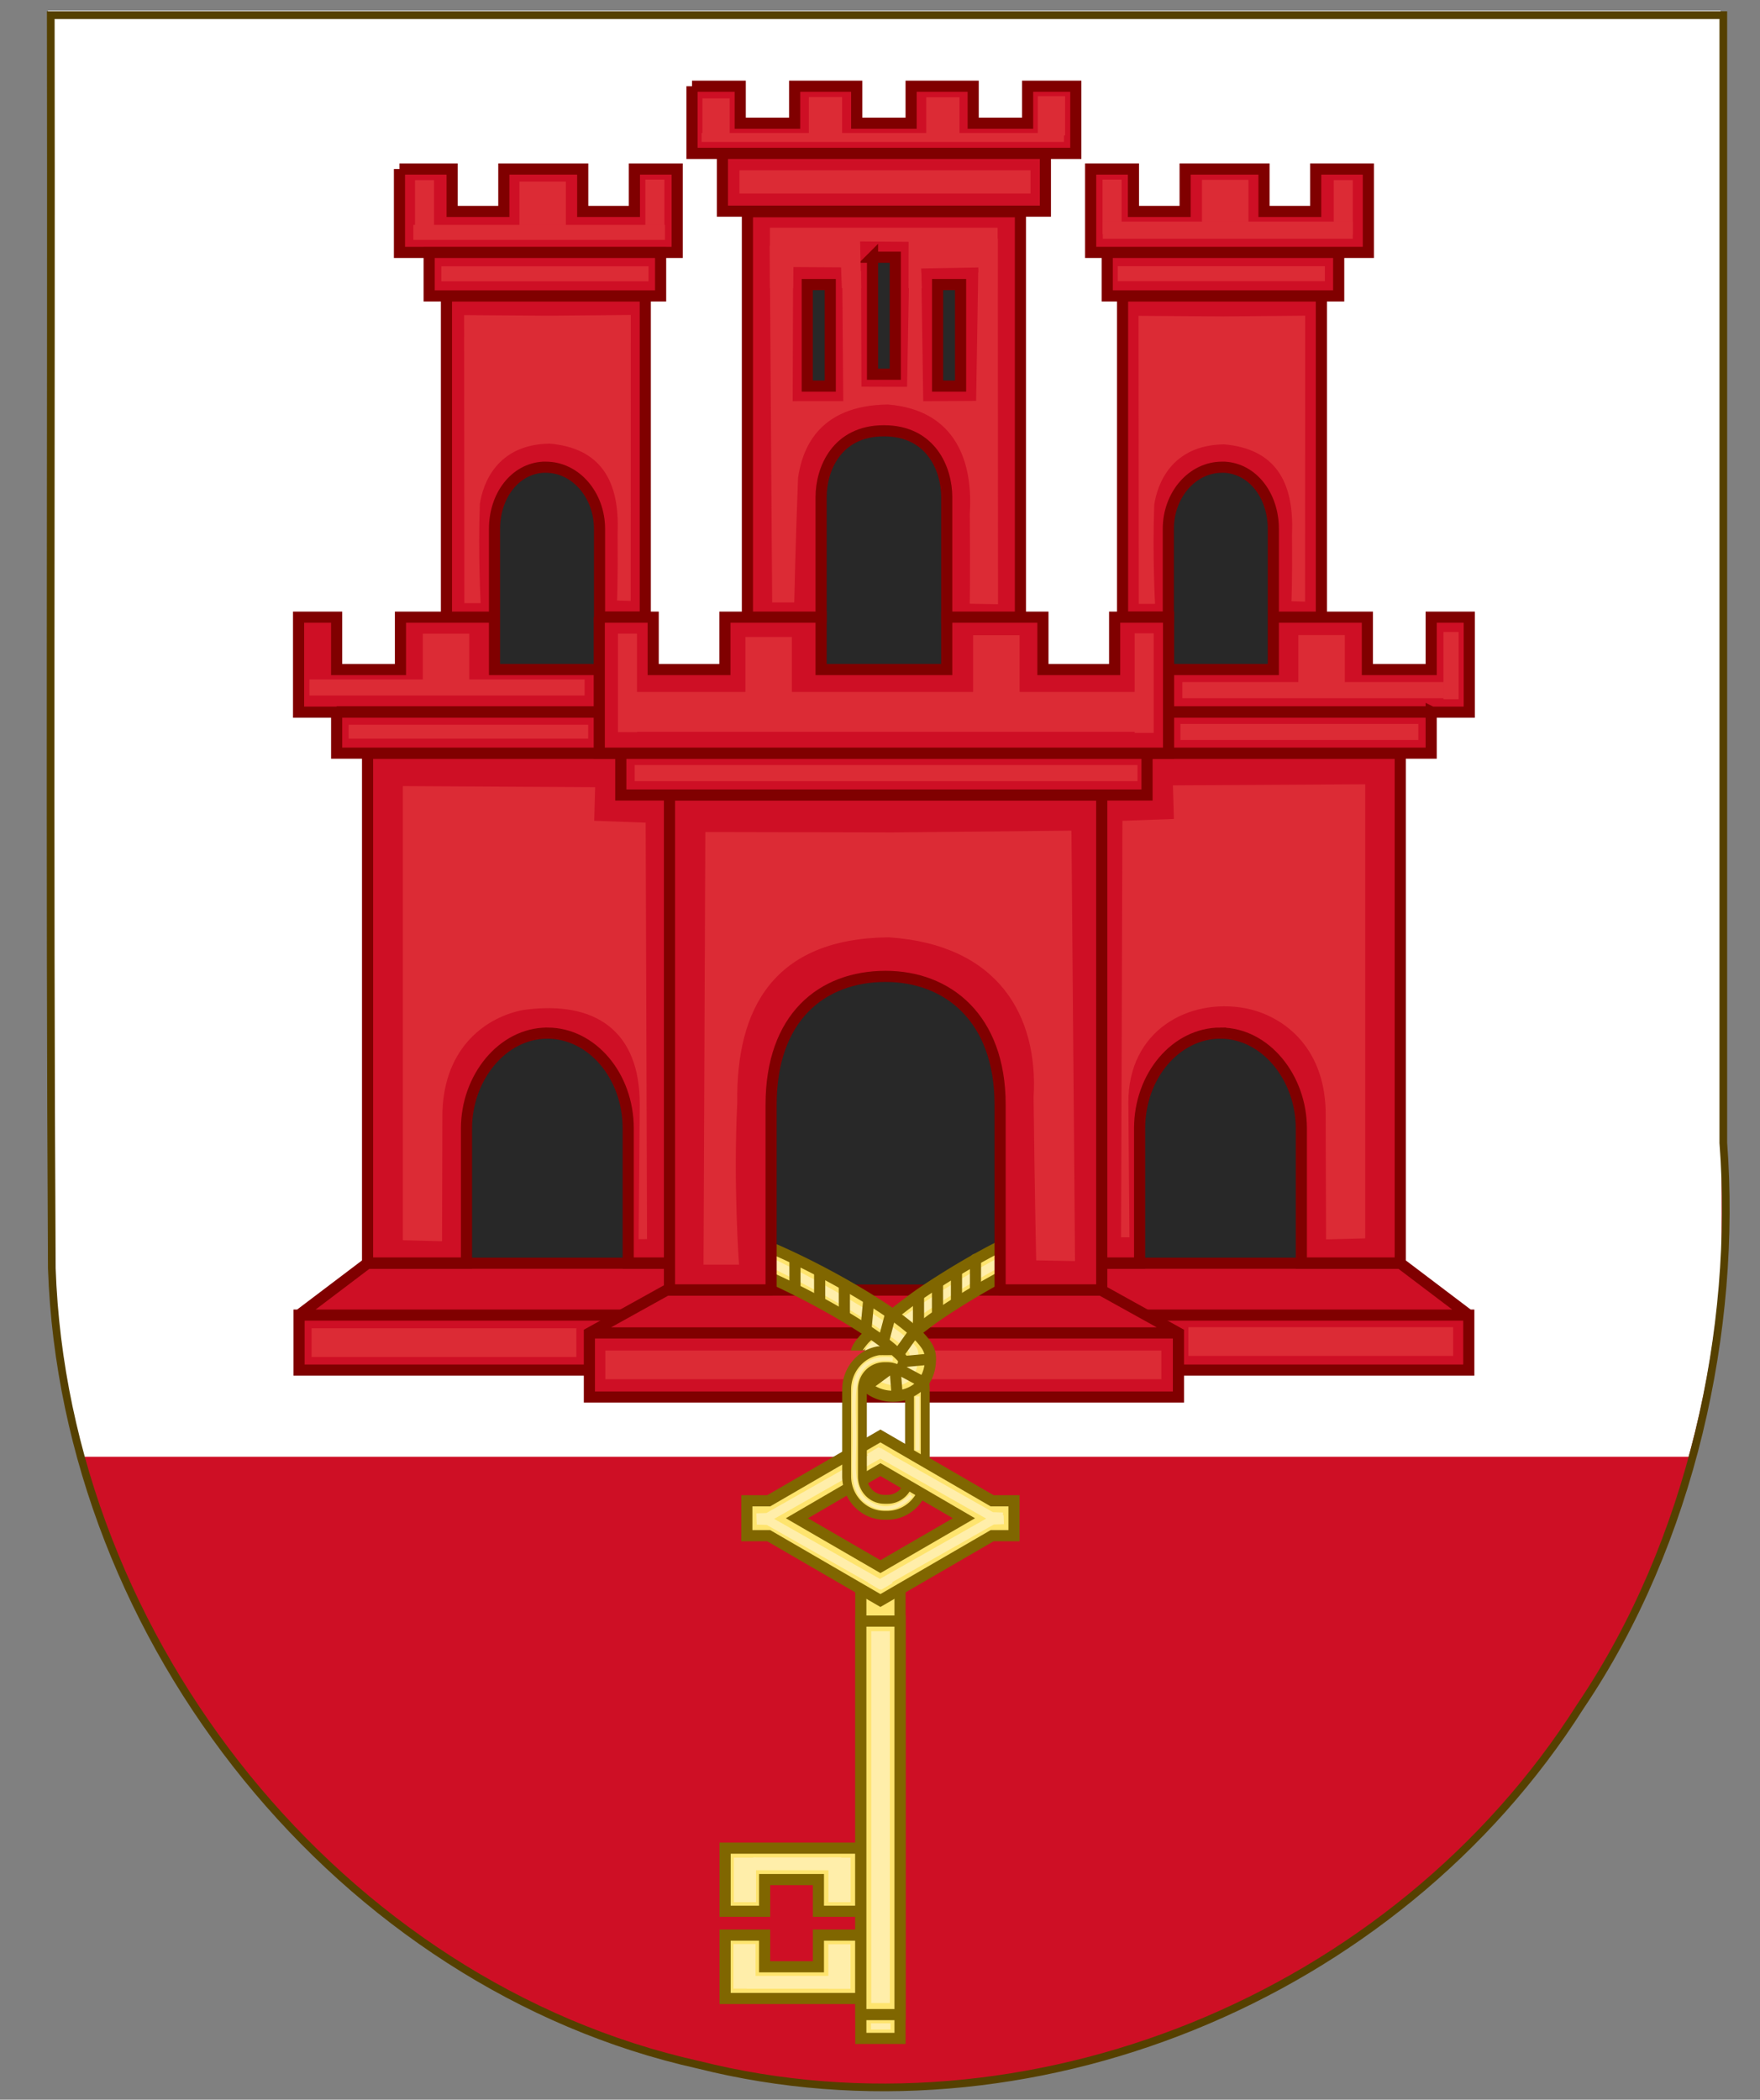 <svg xmlns="http://www.w3.org/2000/svg" xmlns:xlink="http://www.w3.org/1999/xlink" version="1.0" width="510.935" height="609.35"><rect width="100%" height="100%" fill="#808080" stroke="none"/><defs><pattern patternTransform="matrix(1.027 0 0 1.09 -489.788 432.92)" id="G" xlink:href="#i"/><pattern patternTransform="matrix(1.162 0 0 1.039 -232.334 603.935)" id="i" xlink:href="#j"/><pattern patternTransform="matrix(1.162 0 0 1.039 -455.897 555.185)" id="k" xlink:href="#l"/><pattern patternTransform="matrix(1.162 0 0 1.039 -455.897 555.185)" id="j" xlink:href="#m"/><pattern patternTransform="matrix(1.083 0 0 .968 129.48 743.151)" id="p" xlink:href="#l"/><pattern patternTransform="matrix(.504 0 0 .469 241.378 483.619)" id="o" xlink:href="#q"/><pattern patternTransform="matrix(1.083 0 0 .968 129.48 743.151)" id="n" xlink:href="#m"/><pattern patternTransform="matrix(1.172 0 0 1.126 -181.688 717.86)" id="s" xlink:href="#r"/><pattern patternTransform="matrix(.992 0 0 .886 357.582 645.774)" id="t" xlink:href="#s"/><pattern patternTransform="matrix(.992 0 0 .886 -495.78 797.724)" id="m" xlink:href="#t"/><pattern patternTransform="translate(-60.653 415.975) scale(.545)" id="v" xlink:href="#r"/><pattern patternTransform="matrix(.461 0 0 .429 460 408.229)" id="w" xlink:href="#v"/><pattern patternTransform="matrix(.461 0 0 .429 -393.361 560.18)" id="q" xlink:href="#w"/><pattern patternTransform="matrix(1.172 0 0 1.126 -181.688 717.86)" id="x" xlink:href="#r"/><pattern patternTransform="matrix(.992 0 0 .886 357.582 645.774)" id="y" xlink:href="#x"/><pattern patternTransform="matrix(.992 0 0 .886 -495.78 797.724)" id="l" xlink:href="#y"/><pattern patternTransform="matrix(1.116 0 0 1.112 429.058 369.727)" id="A" xlink:href="#z"/><pattern patternTransform="matrix(1.116 0 0 1.112 430.115 369.727)" id="B" xlink:href="#A"/><pattern id="r" patternTransform="translate(-60.653 415.975)" height="33.151" width="71.524" patternUnits="userSpaceOnUse"><g style="fill:#e9b703;fill-opacity:1"><path style="fill:#e9b703;fill-opacity:1;stroke:none" d="M-538.751 372.795h66.355v30.882h-66.355z" transform="translate(578.627 -400.185) scale(1.073)"/><path style="fill:#e9b703;fill-opacity:1;stroke:none" d="M-538.751 372.795h66.355v30.882h-66.355z" transform="translate(578.627 -400.185) scale(1.073)"/><path style="fill:#e9b703;fill-opacity:1;fill-rule:nonzero;stroke:#000;stroke-width:.401;stroke-linecap:square;stroke-linejoin:miter;marker-start:none;stroke-miterlimit:4;stroke-dasharray:none;stroke-opacity:1;display:inline" d="m-537.022 372.995 64.01.142-.018 29.951-64.01-.142.018-29.95z" transform="translate(578.627 -400.185) scale(1.073)"/><path style="fill:#e9b703;fill-opacity:1;fill-rule:nonzero;stroke:#000;stroke-width:.3;stroke-linecap:square;stroke-linejoin:miter;marker-start:none;stroke-miterlimit:4;stroke-dasharray:none;stroke-opacity:1;display:inline" d="m-538.49 403.447.017-15.96 32.76.037-.018 15.96" transform="translate(578.627 -400.185) scale(1.073)"/><path style="fill:#e9b703;fill-opacity:1;fill-rule:nonzero;stroke:#000;stroke-width:.3;stroke-linecap:square;stroke-linejoin:miter;marker-start:none;stroke-miterlimit:4;stroke-dasharray:none;stroke-opacity:1;display:inline" d="m-505.728 403.49.018-15.895 32.953.037-.019 15.895" transform="translate(578.627 -400.185) scale(1.073)"/><path style="fill:#e9b703;fill-opacity:1;fill-rule:nonzero;stroke:#000;stroke-width:.311;stroke-linecap:square;stroke-linejoin:miter;marker-start:none;stroke-miterlimit:4;stroke-dasharray:none;stroke-opacity:1;display:inline" d="m-523.063 372.97 35.193.036-.02 15.95-35.193-.037.02-15.95z" transform="translate(578.627 -400.185) scale(1.073)"/><path style="fill:#e9b703;fill-opacity:1;fill-rule:nonzero;stroke:#000;stroke-width:.3;stroke-linecap:square;stroke-linejoin:miter;marker-start:none;stroke-miterlimit:4;stroke-dasharray:none;stroke-opacity:1;display:inline" d="m-472.563 388.98-15.96-.018.018-15.96 15.96.018" transform="translate(578.627 -400.185) scale(1.073)"/><path style="fill:#e9b703;fill-opacity:1;fill-rule:nonzero;stroke:#000;stroke-width:.303;stroke-linecap:square;stroke-linejoin:miter;marker-start:none;stroke-miterlimit:4;stroke-dasharray:none;stroke-opacity:1;display:inline" d="m-538.854 372.947 16.23.017-.018 15.958-16.23-.018" transform="translate(578.627 -400.185) scale(1.073)"/></g></pattern><pattern patternTransform="matrix(.772 0 0 .826 -117.457 430.932)" id="C" xlink:href="#r"/><pattern patternTransform="matrix(.653 0 0 .65 411.933 419.999)" id="D" xlink:href="#C"/><pattern patternTransform="matrix(.696 0 0 .693 423.268 425.359)" id="u" xlink:href="#D"/><pattern patternTransform="matrix(1.116 0 0 1.112 625.607 369.727)" id="z" xlink:href="#u"/><pattern patternTransform="matrix(1.116 0 0 1.112 626.664 369.727)" id="E" xlink:href="#z"/><pattern xlink:href="#M" id="ak" patternTransform="matrix(1.027 0 0 1.09 -489.788 432.92)"/><pattern xlink:href="#N" id="M" patternTransform="matrix(1.162 0 0 1.039 -232.334 603.935)"/><pattern xlink:href="#P" id="O" patternTransform="matrix(1.162 0 0 1.039 -455.897 555.185)"/><pattern xlink:href="#Q" id="N" patternTransform="matrix(1.162 0 0 1.039 -455.897 555.185)"/><pattern xlink:href="#P" id="T" patternTransform="matrix(1.083 0 0 .968 129.48 743.151)"/><pattern xlink:href="#U" id="S" patternTransform="matrix(.504 0 0 .469 241.378 483.619)"/><pattern xlink:href="#Q" id="R" patternTransform="matrix(1.083 0 0 .968 129.48 743.151)"/><pattern xlink:href="#V" id="W" patternTransform="matrix(1.172 0 0 1.126 -181.688 717.86)"/><pattern xlink:href="#W" id="X" patternTransform="matrix(.992 0 0 .886 357.582 645.774)"/><pattern xlink:href="#X" id="Q" patternTransform="matrix(.992 0 0 .886 -495.78 797.724)"/><pattern xlink:href="#V" id="Z" patternTransform="translate(-60.653 415.975) scale(.545)"/><pattern xlink:href="#Z" id="aa" patternTransform="matrix(.461 0 0 .429 460 408.229)"/><pattern xlink:href="#aa" id="U" patternTransform="matrix(.461 0 0 .429 -393.361 560.18)"/><pattern xlink:href="#V" id="ab" patternTransform="matrix(1.172 0 0 1.126 -181.688 717.86)"/><pattern xlink:href="#ab" id="ac" patternTransform="matrix(.992 0 0 .886 357.582 645.774)"/><pattern xlink:href="#ac" id="P" patternTransform="matrix(.992 0 0 .886 -495.78 797.724)"/><pattern xlink:href="#ad" id="ae" patternTransform="matrix(1.116 0 0 1.112 429.058 369.727)"/><pattern xlink:href="#ae" id="af" patternTransform="matrix(1.116 0 0 1.112 430.115 369.727)"/><pattern patternUnits="userSpaceOnUse" width="71.524" height="33.151" patternTransform="translate(-60.653 415.975)" id="V"><g style="fill:#e9b703;fill-opacity:1"><path style="fill:#e9b703;fill-opacity:1;stroke:none" d="M-538.751 372.795h66.355v30.882h-66.355z" transform="translate(578.627 -400.185) scale(1.073)"/><path style="fill:#e9b703;fill-opacity:1;stroke:none" d="M-538.751 372.795h66.355v30.882h-66.355z" transform="translate(578.627 -400.185) scale(1.073)"/><path d="m-537.022 372.995 64.01.142-.018 29.951-64.01-.142.018-29.95z" style="fill:#e9b703;fill-opacity:1;fill-rule:nonzero;stroke:#000;stroke-width:.401;stroke-linecap:square;stroke-linejoin:miter;marker-start:none;stroke-miterlimit:4;stroke-dasharray:none;stroke-opacity:1;display:inline" transform="translate(578.627 -400.185) scale(1.073)"/><path d="m-538.49 403.447.017-15.96 32.76.037-.018 15.96" style="fill:#e9b703;fill-opacity:1;fill-rule:nonzero;stroke:#000;stroke-width:.3;stroke-linecap:square;stroke-linejoin:miter;marker-start:none;stroke-miterlimit:4;stroke-dasharray:none;stroke-opacity:1;display:inline" transform="translate(578.627 -400.185) scale(1.073)"/><path d="m-505.728 403.49.018-15.895 32.953.037-.019 15.895" style="fill:#e9b703;fill-opacity:1;fill-rule:nonzero;stroke:#000;stroke-width:.3;stroke-linecap:square;stroke-linejoin:miter;marker-start:none;stroke-miterlimit:4;stroke-dasharray:none;stroke-opacity:1;display:inline" transform="translate(578.627 -400.185) scale(1.073)"/><path d="m-523.063 372.97 35.193.036-.02 15.95-35.193-.037.02-15.95z" style="fill:#e9b703;fill-opacity:1;fill-rule:nonzero;stroke:#000;stroke-width:.311;stroke-linecap:square;stroke-linejoin:miter;marker-start:none;stroke-miterlimit:4;stroke-dasharray:none;stroke-opacity:1;display:inline" transform="translate(578.627 -400.185) scale(1.073)"/><path d="m-472.563 388.98-15.96-.018.018-15.96 15.96.018" style="fill:#e9b703;fill-opacity:1;fill-rule:nonzero;stroke:#000;stroke-width:.3;stroke-linecap:square;stroke-linejoin:miter;marker-start:none;stroke-miterlimit:4;stroke-dasharray:none;stroke-opacity:1;display:inline" transform="translate(578.627 -400.185) scale(1.073)"/><path d="m-538.854 372.947 16.23.017-.018 15.958-16.23-.018" style="fill:#e9b703;fill-opacity:1;fill-rule:nonzero;stroke:#000;stroke-width:.303;stroke-linecap:square;stroke-linejoin:miter;marker-start:none;stroke-miterlimit:4;stroke-dasharray:none;stroke-opacity:1;display:inline" transform="translate(578.627 -400.185) scale(1.073)"/></g></pattern><pattern xlink:href="#V" id="ag" patternTransform="matrix(.772 0 0 .826 -117.457 430.932)"/><pattern xlink:href="#ag" id="ah" patternTransform="matrix(.653 0 0 .65 411.933 419.999)"/><pattern xlink:href="#ah" id="Y" patternTransform="matrix(.696 0 0 .693 423.268 425.359)"/><pattern xlink:href="#Y" id="ad" patternTransform="matrix(1.116 0 0 1.112 625.607 369.727)"/><pattern xlink:href="#ad" id="ai" patternTransform="matrix(1.116 0 0 1.112 626.664 369.727)"/><linearGradient id="a"><stop style="stop-color:#403800;stop-opacity:1" offset="0"/><stop style="stop-color:#c8af00;stop-opacity:1" offset=".5"/><stop style="stop-color:#403900;stop-opacity:1" offset="1"/></linearGradient><linearGradient id="b"><stop style="stop-color:#776201;stop-opacity:1" offset="0"/><stop style="stop-color:#eac102;stop-opacity:1" offset=".5"/><stop style="stop-color:#776201;stop-opacity:1" offset="1"/></linearGradient><linearGradient id="c"><stop style="stop-color:#5d070b;stop-opacity:1" offset="0"/><stop style="stop-color:#ed1c24;stop-opacity:1" offset=".5"/><stop style="stop-color:#5d070a;stop-opacity:1" offset="1"/></linearGradient><linearGradient id="g"><stop style="stop-color:#ed1c24;stop-opacity:1" offset="0"/><stop style="stop-color:#fab8bb;stop-opacity:1" offset="1"/></linearGradient><linearGradient id="e"><stop style="stop-color:#666;stop-opacity:1" offset="0"/><stop style="stop-color:#dbdbdb;stop-opacity:1" offset="1"/></linearGradient><linearGradient id="f"><stop style="stop-color:#afafaf;stop-opacity:1" offset="0"/><stop style="stop-color:#d7d7d7;stop-opacity:1" offset=".5"/><stop style="stop-color:#afafaf;stop-opacity:1" offset="1"/></linearGradient><linearGradient id="d"><stop style="stop-color:#ffe981;stop-opacity:1" offset="0"/><stop style="stop-color:#eac102;stop-opacity:1" offset=".605"/><stop style="stop-color:#bd9c00;stop-opacity:1" offset="1"/></linearGradient><linearGradient id="h"><stop style="stop-color:#ffe981;stop-opacity:1" offset="0"/><stop style="stop-color:#eac102;stop-opacity:1" offset=".605"/><stop style="stop-color:#bd9c00;stop-opacity:1" offset="1"/></linearGradient><linearGradient id="F"><stop style="stop-color:#5d070b;stop-opacity:1" offset="0"/><stop style="stop-color:#ed1c24;stop-opacity:1" offset=".5"/><stop style="stop-color:#5d070a;stop-opacity:1" offset="1"/></linearGradient><linearGradient id="K"><stop style="stop-color:#ed1c24;stop-opacity:1" offset="0"/><stop style="stop-color:#fab8bb;stop-opacity:1" offset="1"/></linearGradient><linearGradient id="I"><stop style="stop-color:#666;stop-opacity:1" offset="0"/><stop style="stop-color:#dbdbdb;stop-opacity:1" offset="1"/></linearGradient><linearGradient id="J"><stop style="stop-color:#afafaf;stop-opacity:1" offset="0"/><stop style="stop-color:#d7d7d7;stop-opacity:1" offset=".5"/><stop style="stop-color:#afafaf;stop-opacity:1" offset="1"/></linearGradient><linearGradient id="H"><stop style="stop-color:#ffe981;stop-opacity:1" offset="0"/><stop style="stop-color:#eac102;stop-opacity:1" offset=".605"/><stop style="stop-color:#bd9c00;stop-opacity:1" offset="1"/></linearGradient><linearGradient id="L"><stop style="stop-color:#ffe981;stop-opacity:1" offset="0"/><stop style="stop-color:#eac102;stop-opacity:1" offset=".605"/><stop style="stop-color:#bd9c00;stop-opacity:1" offset="1"/></linearGradient><linearGradient id="aj"><stop style="stop-color:#5d070b;stop-opacity:1" offset="0"/><stop style="stop-color:#ed1c24;stop-opacity:1" offset=".5"/><stop style="stop-color:#5d070a;stop-opacity:1" offset="1"/></linearGradient></defs><g style="display:inline"><g style="display:inline"><path d="M91.31 94.473c.205 120.745-.41 241.503.313 362.24 3.847 108.356 86.787 207.326 192.7 230.21 97.982 23.87 207.672-19.028 262.977-103.622 33.122-47.31 45.32-105.86 42.589-162.852V94.473H91.31z" style="fill:none;stroke:none;stroke-width:1;marker:none;visibility:visible;display:inline;overflow:visible" transform="translate(-104.502 -309.845) scale(1.174)"/></g><path d="M120.327 203.8c.17 103.259-.341 206.53.259 309.782 3.19 92.666 71.992 177.303 159.85 196.873 81.28 20.414 172.27-16.272 218.147-88.616 27.486-40.661 38.81-93.303 35.33-139.27V203.8H120.326z" style="fill:#ce0f25;fill-opacity:1;fill-rule:evenodd;stroke:none;stroke-width:1.9;marker:none;visibility:visible;display:inline;overflow:visible" transform="translate(-127.467 -235.207) scale(1.174)"/><path d="M120.442 202.992c.064 38.706.034 77.416 0 116.125v116.187c.04 25.815.1 51.624.25 77.438.56 16.257 3.153 32.263 7.5 47.718H526.13c4.574-16.515 7.259-33.433 8.156-50.03v-24.845c-.074-1.29-.153-2.563-.25-3.843v-278.75z" style="fill:#fff;fill-opacity:1;fill-rule:evenodd;stroke:none;stroke-width:1.6;marker:none;visibility:visible;display:inline;overflow:visible" transform="translate(-127.467 -235.207) scale(1.174)"/><g style="fill:#ce0f25;fill-opacity:1;stroke:maroon;stroke-width:2.769;stroke-miterlimit:4;stroke-opacity:1;stroke-dasharray:none;display:inline"><path style="fill:#282828;fill-opacity:1;fill-rule:nonzero;stroke:maroon;stroke-width:2.769;stroke-linecap:butt;stroke-linejoin:miter;stroke-miterlimit:4;stroke-opacity:1;stroke-dasharray:none;stroke-dashoffset:1" d="M210.194 426.861H443.97v99.522H210.194z" transform="translate(-125.428 -231.23) scale(1.168)"/><path d="M275.587 511.838h-76.843l-17.033 12.893v13.666h93.876M378.577 511.838h76.842l17.033 12.893v13.666h-93.875M181.711 524.73h290.741" style="fill:#ce0f25;fill-opacity:1;fill-rule:nonzero;stroke:maroon;stroke-width:2.769;stroke-linecap:square;stroke-linejoin:miter;stroke-miterlimit:4;stroke-opacity:1;stroke-dasharray:none;stroke-dashoffset:1" transform="translate(-125.428 -231.23) scale(1.168)"/><path d="m273.117 518.51-19.24 10.676v15.902h146.409v-15.902l-19.239-10.676h-107.93zM253.858 529.155h146.448" style="fill:#ce0f25;fill-opacity:1;fill-rule:evenodd;stroke:maroon;stroke-width:2.769;stroke-linecap:butt;stroke-linejoin:miter;stroke-miterlimit:4;stroke-opacity:1;stroke-dasharray:none" transform="translate(-125.428 -231.23) scale(1.168)"/><path d="M243.43 454.67c11.063 0 20.098 10.607 20.098 23.683v33.436h14.444V385.107h-79.228V511.79h24.587v-33.436c0-12.567 8.88-23.683 20.098-23.683z" style="fill:#ce0f25;fill-opacity:1;fill-rule:nonzero;stroke:maroon;stroke-width:2.769;stroke-linecap:square;stroke-linejoin:miter;stroke-miterlimit:4;stroke-opacity:1;stroke-dasharray:none;stroke-dashoffset:1" transform="translate(-125.428 -231.23) scale(1.168)"/><path d="m207.52 393.29 47.792.273-.238 8.344 12.793.47.337 103.476-2.087.01.273-33.485c.053-18.002-10.74-25.951-28.854-23.475-9.152 1.688-19.7 9.123-20.186 25.347l-.097 32.13-9.733-.253z" style="fill:#dc2b35;fill-opacity:1;fill-rule:nonzero;stroke:none" stroke="none" transform="translate(-125.428 -231.23) scale(1.168)"/><path style="fill:#282828;fill-opacity:1;fill-rule:nonzero;stroke:maroon;stroke-width:2.769;stroke-linecap:butt;stroke-linejoin:miter;stroke-miterlimit:4;stroke-opacity:1;stroke-dasharray:none;stroke-dashoffset:1" d="M227.32 299.403h36.433v76.824H227.32z" transform="translate(-125.428 -231.23) scale(1.168)"/><path d="M218.352 271.5v79.818h11.943v-21.92c0-8.21 5.04-14.927 12.09-15.337.227-.014.445 0 .676 0 7.368 0 13.337 6.864 13.337 15.336v21.92h11.37V271.5h-49.416zM262.176 364.326h-31.881v-13.008h-23.376v13.008h-15.858v-13.008h-9.465v23.605h80.58m-71.115-.083h68.782v10.267h-68.782V374.84z" style="fill:#ce0f25;fill-opacity:1;fill-rule:evenodd;stroke:maroon;stroke-width:2.769;stroke-linecap:butt;stroke-linejoin:miter;stroke-miterlimit:4;stroke-opacity:1;stroke-dasharray:none" transform="translate(-125.428 -231.23) scale(1.168)"/><path style="fill:#282828;fill-opacity:1;fill-rule:nonzero;stroke:maroon;stroke-width:2.769;stroke-linecap:butt;stroke-linejoin:miter;stroke-miterlimit:4;stroke-opacity:1;stroke-dasharray:none;stroke-dashoffset:1" d="M297.191 250.517h57.685v120.474h-57.685z" transform="translate(-125.428 -231.23) scale(1.168)"/><path d="M293.154 250.579v100.809h18.316v-29.903c0-6.898 3.84-16.477 15.612-16.477 11.771 0 15.612 9.579 15.612 16.477v29.903h18.316v-100.81h-67.856zm31.1 11.307h5.656v29.072H324.255v-29.072zm-16.226 6.786h5.717v25.24h-5.717v-25.24zm32.392 0h5.716v25.24h-5.716v-25.24z" style="fill:#ce0f25;fill-opacity:1;fill-rule:evenodd;stroke:maroon;stroke-width:2.769;stroke-linecap:butt;stroke-linejoin:miter;stroke-miterlimit:4;stroke-opacity:1;stroke-dasharray:none" transform="translate(-125.428 -231.23) scale(1.168)"/><path d="M286.946 236.08v14.357h80.272V236.08h-80.272zM279.386 219.396v16.684h95.392v-16.684h-11.985v9.19H349.27v-9.19h-15.428v9.19h-13.522v-9.19h-15.428v9.19h-13.522v-9.19h-11.985zM214.05 260.685V271.5h57.53v-10.815h-57.53zM206.674 239.97v20.715h69.024v-20.716h-10.633v10.537h-12.846V239.97H232.61v10.537h-12.845V239.97h-13.092zM410.735 454.67c-11.063 0-20.099 10.607-20.099 23.683v33.436h-14.444V385.107h79.227V511.79h-24.585v-33.436c0-12.567-8.88-23.683-20.099-23.683z" style="fill:#ce0f25;fill-opacity:1;fill-rule:nonzero;stroke:maroon;stroke-width:2.769;stroke-linecap:square;stroke-linejoin:miter;stroke-miterlimit:4;stroke-opacity:1;stroke-dasharray:none;stroke-dashoffset:1" transform="translate(-125.428 -231.23) scale(1.168)"/><path d="M261.684 385.107V395.5H392.48v-10.393H261.684z" style="fill:#ce0f25;fill-opacity:1;fill-rule:nonzero;stroke:maroon;stroke-width:2.769;stroke-linecap:round;stroke-linejoin:miter;stroke-miterlimit:4;stroke-opacity:1;stroke-dasharray:none;stroke-dashoffset:1" transform="translate(-125.428 -231.23) scale(1.168)"/><path transform="matrix(-1.168 0 0 1.168 -125.428 -231.23)" style="fill:#282828;fill-opacity:1;fill-rule:nonzero;stroke:maroon;stroke-width:2.769;stroke-linecap:butt;stroke-linejoin:miter;stroke-miterlimit:4;stroke-opacity:1;stroke-dasharray:none;stroke-dashoffset:1" d="M-428.32 299.403h36.433v76.824h-36.433z"/><path d="M435.812 271.5v79.818H423.87v-21.92c0-8.21-5.04-14.927-12.09-15.337-.227-.014-.445 0-.676 0-7.368 0-13.337 6.864-13.337 15.336v21.92h-11.37V271.5h49.416zM391.988 364.326h31.88v-13.008h23.376v13.008h15.859v-13.008h9.465v23.605h-80.58m71.115-.083H394.32v10.267h68.782V374.84z" style="fill:#ce0f25;fill-opacity:1;fill-rule:evenodd;stroke:maroon;stroke-width:2.769;stroke-linecap:butt;stroke-linejoin:miter;stroke-miterlimit:4;stroke-opacity:1;stroke-dasharray:none" transform="translate(-125.428 -231.23) scale(1.168)"/><path d="M256.336 351.318v33.79H397.827v-33.79h-13.399v13.008h-17.825v-13.008h-23.909v13.008H311.47v-13.008h-23.91v13.008h-17.824v-13.008h-13.4z" style="fill:#ce0f25;fill-opacity:1;fill-rule:evenodd;stroke:maroon;stroke-width:2.769;stroke-linecap:butt;stroke-linejoin:miter;stroke-miterlimit:4;stroke-opacity:1;stroke-dasharray:none" transform="translate(-125.428 -231.23) scale(1.168)"/><path d="M440.115 260.685V271.5h-57.531v-10.815h57.53zM447.49 239.97v20.715h-69.024v-20.716h10.633v10.537h12.847V239.97h19.607v10.537h12.846V239.97h13.091z" style="fill:#ce0f25;fill-opacity:1;fill-rule:nonzero;stroke:maroon;stroke-width:2.769;stroke-linecap:square;stroke-linejoin:miter;stroke-miterlimit:4;stroke-opacity:1;stroke-dasharray:none;stroke-dashoffset:1" transform="translate(-125.428 -231.23) scale(1.168)"/><path d="M287.61 657.176v15.686h9.826v-7.874h13.367v7.874h10.559v-15.686h-33.753zm0 21.606v15.747h33.752v-15.747h-10.56v7.874h-13.366v-7.874h-9.827z" style="fill:#fee46e;fill-opacity:1;fill-rule:nonzero;stroke:#806600;stroke-width:2.769;stroke-linecap:butt;stroke-linejoin:miter;stroke-miterlimit:4;stroke-opacity:1;stroke-dasharray:none;stroke-dashoffset:1" transform="translate(-125.428 -231.23) scale(1.168)"/><g style="fill:#fee46e;fill-opacity:1;stroke:#806600;stroke-width:1.418;stroke-miterlimit:4;stroke-opacity:1;stroke-dasharray:none"><path d="M273.297 150.031c-1.342.395-3.04 1.253-5.125 2.406a101.98 101.98 0 0 0-6.719 4.094c-1.667 1.105-3.06 2.208-4.437 3.281-.481.375-1.144.767-1.563 1.125-.49.42-.826.82-1.219 1.22-.256.26-.599.524-.812.78-.54.65-1.063 1.216-1.063 2.407 0 .216.006.433.032.656.774-.929 1.887-1.575 3.125-1.719h.187c.122-.01.22 0 .344 0 .124 0 .221-.01.343 0 .188.015.354.06.532.094.068-.063.121-.126.187-.188.227-.21.35-.358.625-.593.55-.47 1.456-1.066 2.156-1.594 1.133-.854 2.16-1.674 3.5-2.563a98.404 98.404 0 0 1 6.47-3.937c1.988-1.1 3.753-1.892 4.437-2.094l-1-3.375z" style="fill:#fee46e;fill-opacity:1;fill-rule:evenodd;stroke:#806600;stroke-width:1.418;stroke-linecap:butt;stroke-linejoin:miter;stroke-miterlimit:4;stroke-opacity:1;stroke-dasharray:none" transform="matrix(2.281 0 0 2.281 -327.327 17.163)"/><path d="M271.72 152.5c-.425.225-2.269 1.257-2.71 1.503-7.334 4.079-16.545 10.556-14.925 11.21" style="fill:none;stroke:#fea;stroke-width:1.134;stroke-linejoin:miter;stroke-miterlimit:4;stroke-opacity:1;stroke-dasharray:none;display:inline" transform="matrix(2.281 0 0 2.281 -327.327 17.163)"/><path d="M260.4 157.391v3.912M262.817 155.685v3.883M265.233 154.18v3.858M267.65 152.694v3.981" style="fill:#fee46e;fill-opacity:1;stroke:#806600;stroke-width:1.418;stroke-linecap:round;stroke-linejoin:miter;stroke-miterlimit:4;stroke-opacity:1;stroke-dasharray:none" transform="matrix(2.281 0 0 2.281 -327.327 17.163)"/></g><path style="fill:#fee46e;fill-opacity:1;fill-rule:nonzero;stroke:#806600;stroke-width:2.769;stroke-linecap:butt;stroke-linejoin:miter;stroke-miterlimit:4;stroke-opacity:1;stroke-dasharray:none;stroke-dashoffset:1" d="M321.341 590.943h9.747v113.506h-9.747z" transform="translate(-125.428 -231.23) scale(1.168)"/><path d="m326.214 563.12 20.752 12.085-20.752 12.024-20.752-12.024 20.752-12.085zm-27.771 7.752h-5.432v8.667h5.432l27.77 16.113 27.772-16.113h5.432v-8.667h-5.432l-27.771-16.113-27.771 16.113z" style="fill:#fee46e;fill-opacity:1;fill-rule:nonzero;stroke:#806600;stroke-width:2.769;stroke-linecap:butt;stroke-linejoin:miter;stroke-miterlimit:4;stroke-opacity:1;stroke-dasharray:none;stroke-dashoffset:1" transform="translate(-125.428 -231.23) scale(1.168)"/><path style="fill:#dc2b35;fill-opacity:1;fill-rule:nonzero;stroke:none;display:inline" stroke="none" d="M257.84 533.528h138.198v7.133H257.84z" transform="translate(-125.428 -231.23) scale(1.168)"/><g style="fill:#fee46e;fill-opacity:1;stroke:#806600;stroke-width:1.418;stroke-miterlimit:4;stroke-opacity:1;stroke-dasharray:none"><path d="m238.89 150.156-1.187 3.313c3.84 1.388 9.29 4.086 13.656 6.719 2.184 1.316 4.094 2.61 5.407 3.687.656.539 1.16 1.038 1.437 1.375.034.041.074.092.094.125.003.006-.003.025 0 .031.022.046.049.095.062.125a2.934 2.934 0 0 1-.125.625c-.005.013-.025.051-.03.063-.004.006.002.026 0 .03-.004.006-.029.028-.032.032-.02.027-.04.068-.063.094l-.03.031-.032.031c-.011.01-.05.022-.062.031-.022.014-.068.05-.094.063-.143.058-.377.094-.75.094-.222 0-.4-.033-.531-.063-.05-.012-.117-.015-.157-.031l-.062-.031a.733.733 0 0 1-.094-.063l-.031-.031c-.003-.003-.029-.027-.031-.031-.008-.014-.024-.052-.031-.063h-.157c-.096 0-.186-.01-.28 0a2.842 2.842 0 0 0-2.438 2.063v.031l.03.031c.017.015.048.046.063.063.803.968 2.18 1.625 3.72 1.625 1.618 0 3.029-.678 3.812-1.688.782-1.01.968-2.158.968-3.094 0-1.09-.49-1.724-1-2.343-.51-.62-1.172-1.216-1.937-1.844-1.53-1.256-3.535-2.596-5.813-3.969-4.555-2.746-10.08-5.513-14.28-7.031z" style="fill:#fee46e;fill-opacity:1;fill-rule:evenodd;stroke:#806600;stroke-width:1.418;stroke-linecap:butt;stroke-linejoin:miter;stroke-miterlimit:4;stroke-opacity:1;stroke-dasharray:none" transform="matrix(2.281 0 0 2.281 -327.327 17.163)"/><path d="M241.476 153.019c.434.208 2.32 1.16 2.771 1.387 6.586 3.307 14.592 8.313 15.497 9.94.224.403.336 6.618-5.793 2.354" style="fill:none;stroke:#fea;stroke-width:1.134;stroke-linejoin:miter;stroke-miterlimit:4;stroke-opacity:1;stroke-dasharray:none;display:inline" transform="matrix(2.281 0 0 2.281 -327.327 17.163)"/><path d="m254.05 158.035-.313 3.34M256.832 159.74l-.862 3.269M259.804 162.012l-1.808 2.537M260.715 168.18l-2.61-1.4M261.528 165.429l-2.995.28M257.665 169.765l-.205-2.633M256.568 166.756l-2.473 1.822M244.677 152.937v3.115M250.963 156.244v3.534M247.82 154.593v3.32" style="fill:#fee46e;fill-opacity:1;stroke:#806600;stroke-width:1.418;stroke-linecap:round;stroke-linejoin:miter;stroke-miterlimit:4;stroke-opacity:1;stroke-dasharray:none" transform="matrix(2.281 0 0 2.281 -327.327 17.163)"/></g><path d="m295.41 575.091 2.782-.09 28.12-15.948 2.273 1.355" style="fill:none;stroke:#fea;stroke-width:2.215;stroke-linejoin:miter;stroke-miterlimit:4;stroke-opacity:1;stroke-dasharray:none;display:inline" transform="translate(-125.428 -231.23) scale(1.168)"/><path d="M325.817 533.58c-4.53.695-7.995 4.818-7.995 9.643v21.545c0 5.308 4.215 9.705 9.399 9.705.135 0 .233.006.366 0 .134.006.231 0 .366 0 3.686 0 6.883-2.24 8.423-5.432l-3.357-2.014c-.835 2.07-2.794 3.479-5.066 3.479h-.366c-.034.003-.092 0-.122 0h-.244c-3.03 0-5.493-2.497-5.493-5.738v-21.545c0-3.241 2.464-5.676 5.493-5.676h.244c.03 0 .089-.003.122 0h.366c.852 0 1.66.2 2.38.549h.062c.16-.029.322-.08.427-.122.05-.032.152-.102.183-.122l.061-.061h.061l.061-.061a4.34 4.34 0 0 0 .061-.061c.037-.05.087-.138.122-.183v-.061l.061-.061.061-.122c.117-.313.195-.784.244-1.221-.027-.06-.079-.154-.122-.244v-.061a3.449 3.449 0 0 0-.183-.244c-.396-.482-1.077-1.103-1.892-1.831h-.06c-.06-.014-.186-.049-.245-.061h-.061a4.148 4.148 0 0 1-.183 0h-.122a2.838 2.838 0 0 1-.244 0c-.239-.019-.429 0-.672 0h-.732c-.243 0-.433-.019-.672 0-.056.004-.18.003-.244 0h-.182a1.678 1.678 0 0 1-.123 0h-.06c-.037.005-.087-.005-.123 0zm11.292 7.629c-.1.147-.198.341-.305.488-.813 1.048-1.976 1.922-3.357 2.503v14.77l3.906 2.258v-18.005c0-.684-.05-1.367-.183-2.014-.006-.002-.056 0-.061 0z" style="fill:#fee46e;fill-opacity:1;fill-rule:nonzero;stroke:#806600;stroke-width:2.215;stroke-linecap:butt;stroke-linejoin:miter;stroke-miterlimit:4;stroke-opacity:1;stroke-dasharray:none;stroke-dashoffset:1" transform="translate(-125.428 -231.23) scale(1.168)"/><path style="fill:#fee46e;fill-opacity:1;fill-rule:nonzero;stroke:#806600;stroke-width:2.769;stroke-linecap:butt;stroke-linejoin:miter;stroke-miterlimit:4;stroke-opacity:1;stroke-dasharray:none;stroke-dashoffset:1" d="M321.341 600.762h9.747v97.774h-9.747z" transform="translate(-125.428 -231.23) scale(1.168)"/><path d="M273.784 395.536v122.938h25.261v-46.022c0-21.678 12.58-31.882 28.458-31.882 15.26 0 28.458 10.204 28.458 31.882v46.022h25.262V395.536h-107.44z" style="fill:#ce0f25;fill-opacity:1;fill-rule:evenodd;stroke:maroon;stroke-width:2.769;stroke-linecap:butt;stroke-linejoin:round;stroke-miterlimit:4;stroke-opacity:1;stroke-dasharray:none;display:inline" transform="translate(-125.428 -231.23) scale(1.168)"/><path d="m282.693 404.703-.448 107.494h8.829s-1.461-19.7-.444-40.248c-.318-23.312 9.002-40.801 37.64-41.08 27.37 1.801 37.23 19.618 36.012 39.747.217 20.573.646 40.521.646 40.521l9.656.172-.888-106.949-44.393.444z" style="fill:#dc2b35;fill-opacity:1;fill-rule:evenodd;stroke:none;display:inline" stroke="none" transform="translate(-125.428 -231.23) scale(1.168)"/><path style="fill:#dc2b35;fill-opacity:1;fill-rule:nonzero;stroke:none" stroke="none" d="M263.126 369.895h129.688v9.903H263.126z" transform="translate(-125.428 -231.23) scale(1.168)"/><path style="fill:#dc2b35;fill-opacity:1;fill-rule:nonzero;stroke:none;display:inline" stroke="none" d="M184.292 366.786h68.397v3.997h-68.397zM401.253 367.453h68.397v3.997h-68.397z" transform="translate(-125.428 -231.23) scale(1.168)"/><path transform="matrix(2.156 0 0 2.156 -78.521 -1309.496)" style="fill:#dc2b35;fill-opacity:1;fill-rule:nonzero;stroke:none" stroke="none" d="M93.352 692.667h6.256v6.977h-6.256z"/><path style="fill:#dc2b35;fill-opacity:1;fill-rule:nonzero;stroke:none;display:inline" stroke="none" d="M430.087 355.764h11.548v12.88h-11.548zM292.646 356.244h11.548v20.874h-11.548zM349.254 355.8h11.548v20.874h-11.548zM406.138 242.65h11.548v12.88h-11.548zM236.478 243.094h11.548v12.88h-11.548zM308.418 222.072h8.276v9.744h-8.276zM337.593 222.14h8.276v9.744h-8.276zM281.97 222.413h6.776v9.744h-6.776zM365.336 221.868h6.776v9.744h-6.776zM381.423 242.59h4.731v13.562h-4.731zM267.792 242.59h4.731v13.562h-4.731zM438.885 242.726h4.731v13.562h-4.731zM389.398 355.334h4.731v24.741h-4.731zM260.975 355.403h4.731v24.468h-4.731zM466.151 354.993h3.777v16.697h-3.777zM400.781 377.839h59.127v3.997h-59.127zM265.133 388.064h124.974v3.997H265.133z" transform="translate(-125.428 -231.23) scale(1.168)"/><path style="fill:#dc2b35;fill-opacity:1;fill-rule:nonzero;stroke:none;display:inline" stroke="none" d="M281.766 231.013h90.073v2.225h-90.073zM381.491 253.03h62.126v4.27h-62.126zM210.125 253.848h62.535v3.725h-62.535z" transform="translate(-125.428 -231.23) scale(1.168)"/><path style="fill:#dc2b35;fill-opacity:1;fill-rule:nonzero;stroke:none;display:inline" stroke="none" d="M210.534 242.726h4.731v13.562h-4.731zM217.077 264.141h51.492v3.725h-51.492zM291.172 240.283h72.351v5.77h-72.351zM194.038 378.044h59.536v3.452h-59.536zM184.835 528.006h65.807v7.133h-65.807zM402.758 527.734h65.807v7.133h-65.807zM385.19 264.111h51.492v3.725H385.19zM446.708 392.834l-47.792.273.238 8.343-12.793.471-.337 103.476 2.087.01-.273-33.485c-.053-18.002 15.057-25.952 28.855-23.476 9.151 1.688 19.698 9.124 20.185 25.347l.097 32.13 9.733-.253z" transform="translate(-125.428 -231.23) scale(1.168)"/><path d="m222.746 276.264.056 71.565h4.052s-.67-12.029-.204-24.575c.726-5.077 4.22-14.884 17.365-15.054 12.563 1.1 17.438 9.1 16.879 22.263.1 12.475-.14 16.719-.14 16.719l3.386.104.028-71.057-20.551.184zM390.365 276.442l.056 71.565h4.052s-.67-12.028-.203-24.575c.726-5.077 4.219-14.884 17.365-15.053 12.562 1.099 17.437 9.1 16.878 22.263.1 12.474-.14 16.718-.14 16.718l3.386.105.029-71.058-20.552.184zM298.707 258.922l.599 88.736h5.494s.312-15.193.945-31.04c.984-6.413 4.5-17.928 22.322-18.142 17.033 1.388 21.2 14.46 20.355 27.16.135 15.757-.014 22.339-.014 22.339l7.032.132-.049-90.886-4.866 8.522-.527 31.838-13.14.076-.48-31.813-3.021.082-.517 28.16-11.34-.04-.086-28.699-4.693-.018.254 32.311-12.566.006.097-32.083z" style="fill:#dc2b35;fill-opacity:1;fill-rule:evenodd;stroke:none;display:inline" stroke="none" transform="translate(-125.428 -231.23) scale(1.168)"/><path d="M298.75 254.56h56.599v15.001l-4.71.96-.09-6.094-14.212.25.174 4.884h-3.314l.023-11.51-12.058-.089.262 11.6h-4.797l-.194-5.162-11.84-.072-.088 5.233h-5.756z" style="fill:#dc2b35;fill-opacity:1;fill-rule:nonzero;stroke:none" stroke="none" transform="translate(-125.428 -231.23) scale(1.168)"/><path d="m356.654 574.886-2.782-.091-28.12-15.948-2.273 1.356M356.875 575.573l-2.782.09-28.12 15.948-2.273-1.355" style="fill:none;stroke:#fea;stroke-width:2.215;stroke-linejoin:miter;stroke-miterlimit:4;stroke-opacity:1;stroke-dasharray:none;display:inline" transform="translate(-125.428 -231.23) scale(1.168)"/><path d="m295.493 575.683 2.782.091 28.12 15.948 2.273-1.356" style="fill:none;stroke:#fea;stroke-width:2.215;stroke-linejoin:miter;stroke-miterlimit:4;stroke-opacity:1;stroke-dasharray:none;display:inline" transform="translate(-125.428 -231.23) scale(1.168)"/><path d="M329.277 535.72c-4.752-.69-7.675 1.28-8.848 4.441-1.235 3.33-.709 8.985-.672 14.615.042 6.357-1.058 12.752 2.572 15.9 5.49 4.28 10.012.639 11.549-1.136" style="fill:none;stroke:#fea;stroke-width:.923;stroke-linejoin:miter;stroke-miterlimit:4;stroke-opacity:1;stroke-dasharray:none;display:inline" transform="translate(-125.428 -231.23) scale(1.168)"/><path style="fill:none;stroke:#fea;stroke-width:.942;stroke-linejoin:miter;stroke-miterlimit:4;stroke-opacity:1;stroke-dasharray:none" d="M335.384 545.404h.092v12.456h-.092z" transform="translate(-125.428 -231.23) scale(1.168)"/><path style="fill:#fea;fill-opacity:1;stroke:#fea;stroke-width:1.631;stroke-linejoin:miter;stroke-miterlimit:4;stroke-opacity:1;stroke-dasharray:none" d="M324.744 604.093h2.991v90.757h-2.991z" transform="translate(-125.428 -231.23) scale(1.168)"/><path style="fill:#fea;fill-opacity:1;fill-rule:nonzero;stroke:#fea;stroke-width:.923;stroke-linejoin:miter;stroke-miterlimit:4;stroke-opacity:1;stroke-dasharray:none" d="M324.335 701.166h3.919v.607h-3.919zM313.736 681.515h4.582v10.157h-4.582z" transform="translate(-125.428 -231.23) scale(1.168)"/><path style="fill:#fea;fill-opacity:1;fill-rule:nonzero;stroke:#fea;stroke-width:.923;stroke-linejoin:miter;stroke-miterlimit:4;stroke-opacity:1;stroke-dasharray:none;display:inline" d="M313.764 659.987h4.582v10.157h-4.582zM290.249 659.987h4.582v10.157h-4.582zM290.139 681.46h4.582v10.157h-4.582z" transform="translate(-125.428 -231.23) scale(1.168)"/><path style="fill:#fea;fill-opacity:1;fill-rule:nonzero;stroke:#fea;stroke-width:.931;stroke-linejoin:miter;stroke-miterlimit:4;stroke-opacity:1;stroke-dasharray:none;display:inline" d="M295.055 659.936h20.968v2.256h-20.968zM293.427 689.385h20.968v2.256h-20.968z" transform="translate(-125.428 -231.23) scale(1.168)"/></g><path d="M121.128 204.093c.17 103.26-.34 206.53.26 309.783 3.19 92.665 71.992 177.303 159.85 196.873 81.279 20.413 172.27-16.272 218.147-88.616 27.486-40.662 38.81-93.303 35.328-139.27v-278.77H121.128z" style="fill:none;stroke:#554000;stroke-width:1.9;stroke-opacity:1;marker:none;visibility:visible;display:inline;overflow:visible" transform="translate(-127.467 -235.207) scale(1.174)"/></g></svg>